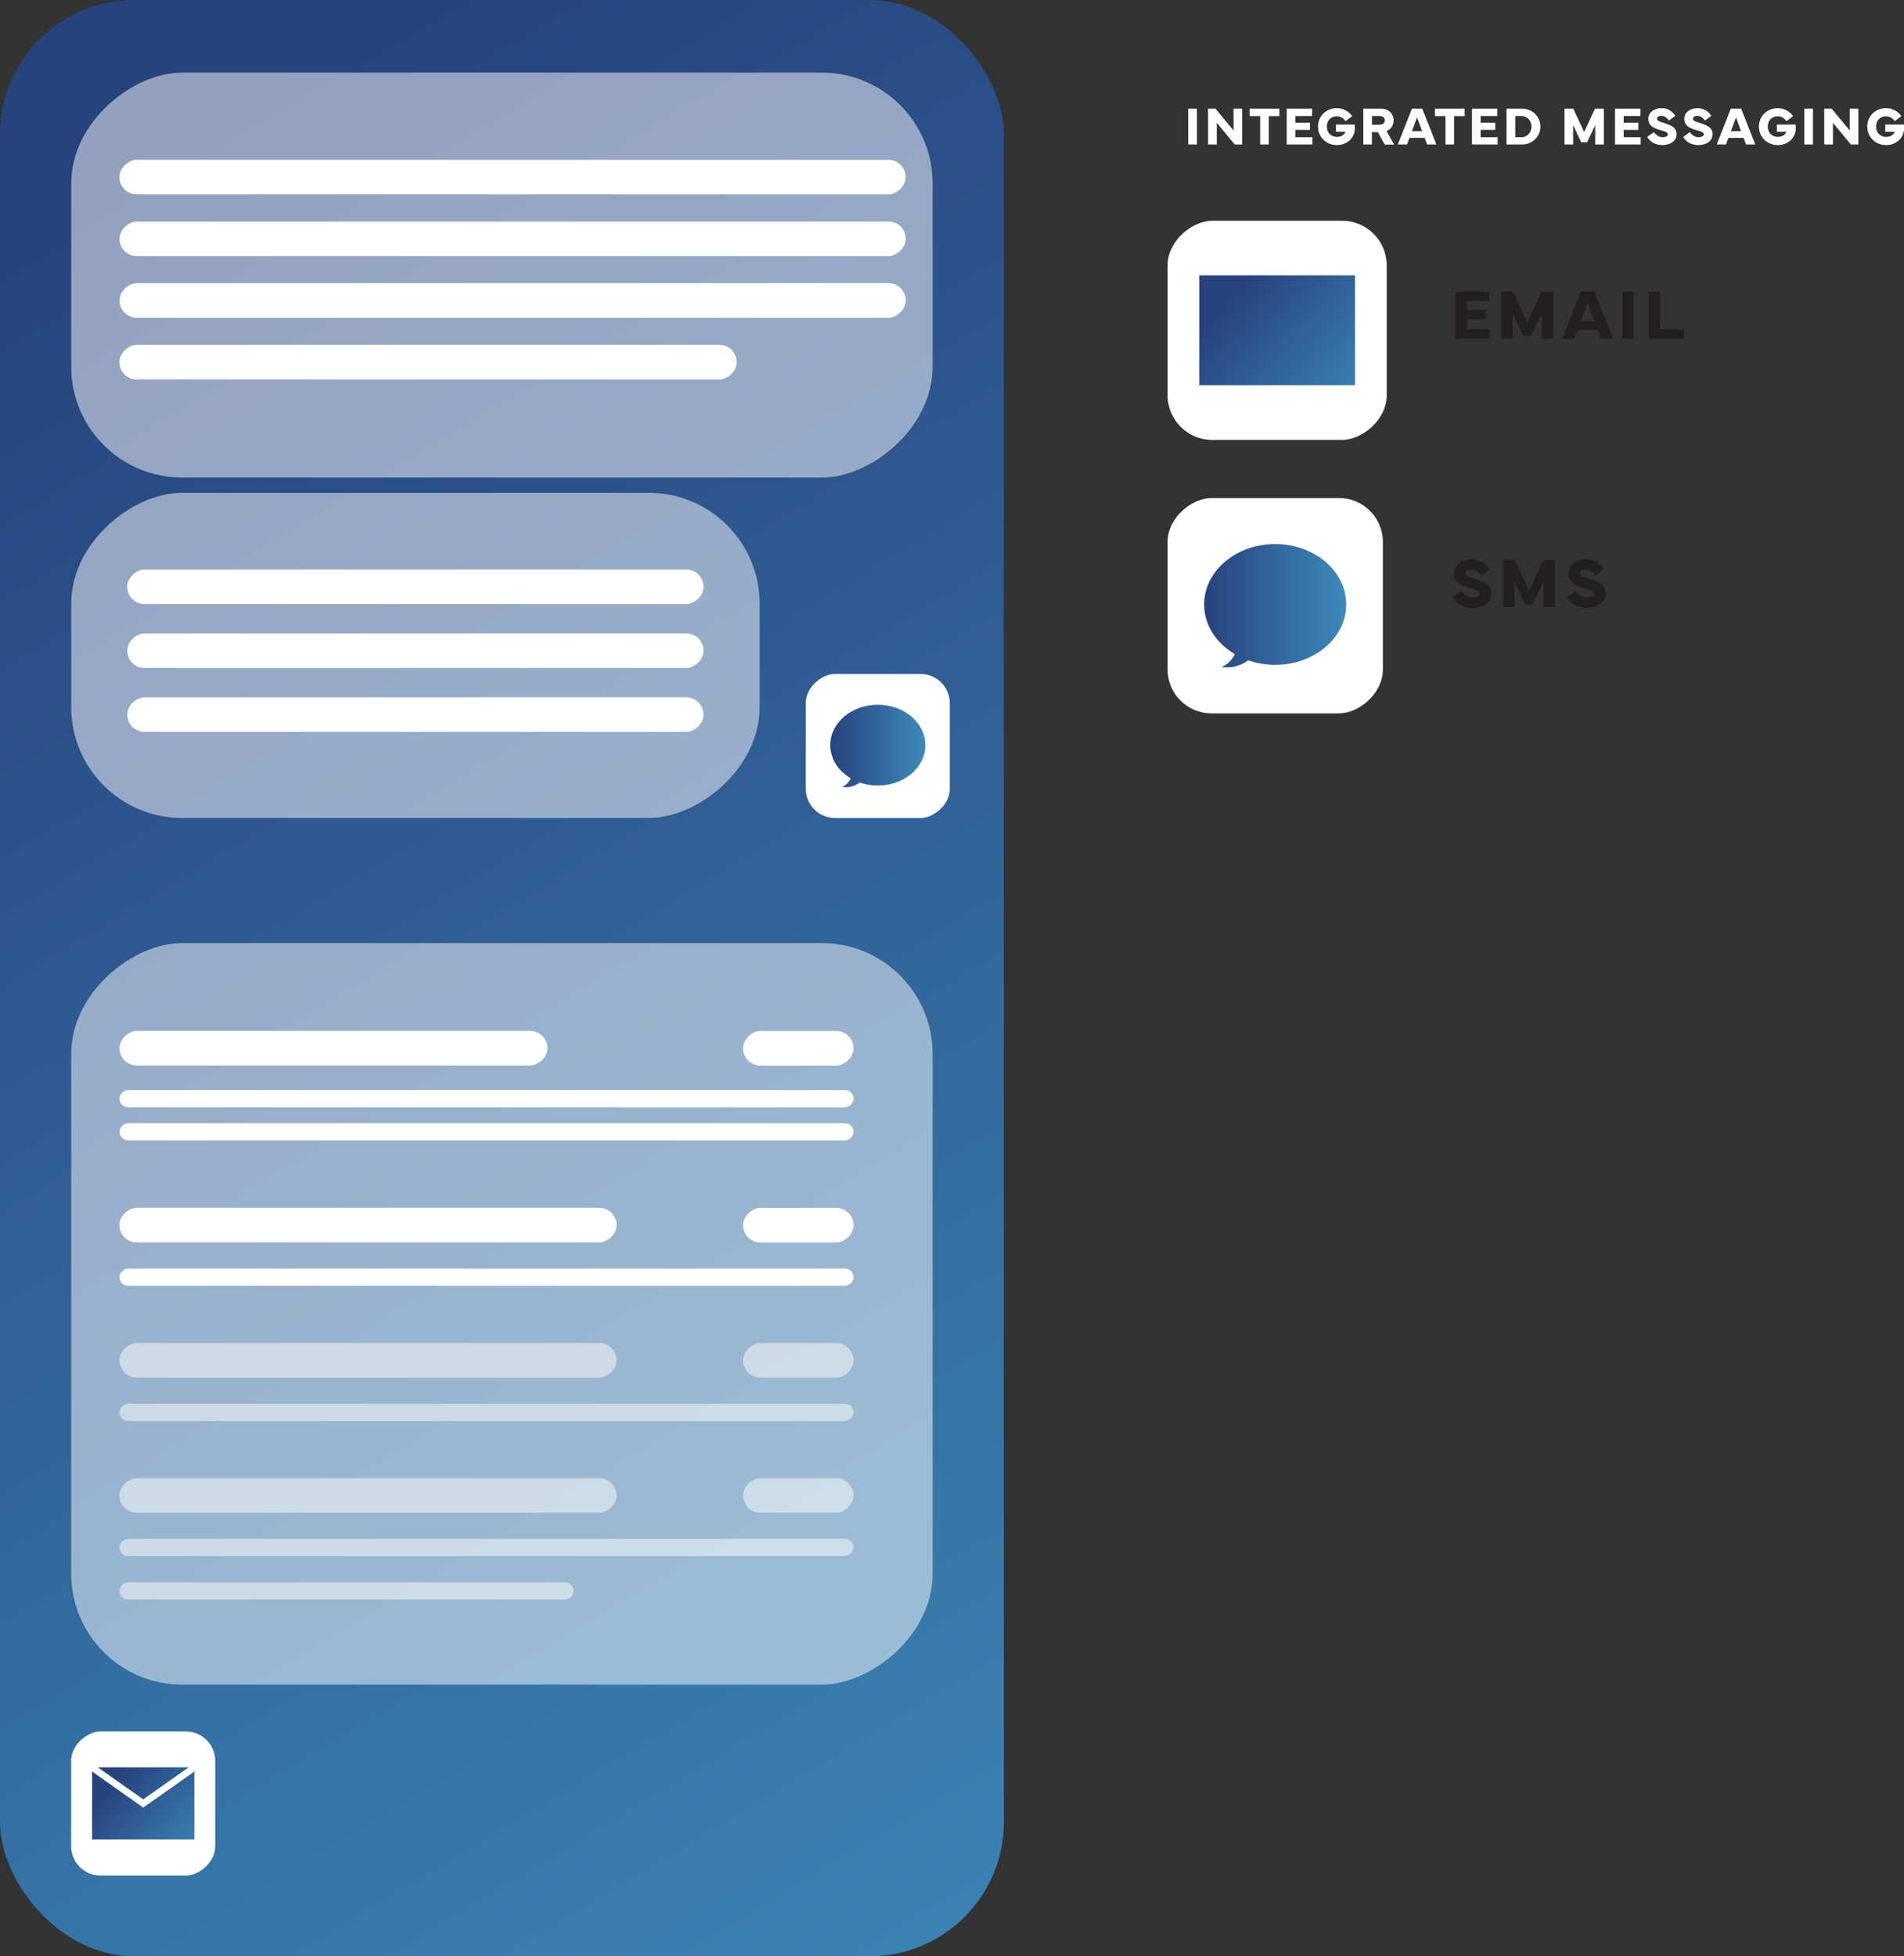 <?xml version="1.0" encoding="UTF-8"?><svg id="b" xmlns="http://www.w3.org/2000/svg" width="218.16" height="224.13" xmlns:xlink="http://www.w3.org/1999/xlink" viewBox="0 0 218.16 224.13"><rect x="0" y="0" width="218.16" height="224.13" fill="#333333" stroke="none"/><defs><linearGradient id="d" x1="4.23" y1="23.54" x2="132.91" y2="237.33" gradientUnits="userSpaceOnUse"><stop offset="0" stop-color="#27427d"/><stop offset="1" stop-color="#3d8aba"/></linearGradient><linearGradient id="e" x1="95.13" y1="85.46" x2="106.03" y2="85.46" xlink:href="#d"/><linearGradient id="f" x1="13.12" y1="203.73" x2="23.38" y2="212.72" xlink:href="#d"/><linearGradient id="g" x1="141.32" y1="33.46" x2="156.93" y2="47.14" xlink:href="#d"/><linearGradient id="h" x1="137.97" y1="69.39" x2="154.26" y2="69.39" xlink:href="#d"/></defs><g id="c"><rect width="115.02" height="224.13" rx="15.38" ry="15.38" fill="url(#d)" stroke-width="0"/><rect x="34.31" y="-17.84" width="46.39" height="98.7" rx="12.7" ry="12.7" transform="translate(89.02 -25.99) rotate(90)" fill="#fff" opacity=".5" stroke-width="0"/><rect x="15.04" y="101.17" width="84.95" height="98.7" rx="12.7" ry="12.7" transform="translate(208.03 93.01) rotate(90)" fill="#fff" opacity=".5" stroke-width="0"/><rect x="28.97" y="35.65" width="37.25" height="78.88" rx="12.7" ry="12.7" transform="translate(122.69 27.49) rotate(90)" fill="#fff" opacity=".5" stroke-width="0"/><rect x="56.75" y="-24.75" width="3.96" height="90.09" rx="1.98" ry="1.98" transform="translate(79.02 -38.44) rotate(90)" fill="#fff" stroke-width="0"/><rect x="56.75" y="-17.69" width="3.96" height="90.09" rx="1.98" ry="1.98" transform="translate(86.09 -31.37) rotate(90)" fill="#fff" stroke-width="0"/><rect x="56.75" y="-10.63" width="3.96" height="90.09" rx="1.98" ry="1.98" transform="translate(93.15 -24.31) rotate(90)" fill="#fff" stroke-width="0"/><rect x="47.07" y="6.12" width="3.96" height="70.73" rx="1.98" ry="1.98" transform="translate(90.53 -7.56) rotate(90)" fill="#fff" stroke-width="0"/><rect x="36.22" y="95.57" width="3.96" height="49.04" rx="1.98" ry="1.98" transform="translate(158.3 81.89) rotate(90)" fill="#fff" stroke-width="0"/><rect x="89.49" y="113.76" width="3.96" height="12.66" rx="1.98" ry="1.98" transform="translate(211.56 28.63) rotate(90)" fill="#fff" stroke-width="0"/><rect x="89.49" y="134.03" width="3.96" height="12.66" rx="1.98" ry="1.98" transform="translate(231.83 48.9) rotate(90)" fill="#fff" stroke-width="0"/><rect x="40.19" y="111.88" width="3.96" height="56.97" rx="1.98" ry="1.98" transform="translate(182.53 98.19) rotate(90)" fill="#fff" stroke-width="0"/><rect x="54.75" y="83.81" width="1.98" height="84.11" rx=".99" ry=".99" transform="translate(181.61 70.13) rotate(90)" fill="#fff" stroke-width="0"/><rect x="54.75" y="87.62" width="1.98" height="84.11" rx=".99" ry=".99" transform="translate(185.42 73.93) rotate(90)" fill="#fff" stroke-width="0"/><rect x="54.75" y="104.27" width="1.98" height="84.11" rx=".99" ry=".99" transform="translate(202.07 90.59) rotate(90)" fill="#fff" stroke-width="0"/><rect x="89.49" y="149.51" width="3.96" height="12.66" rx="1.98" ry="1.98" transform="translate(247.31 64.38) rotate(90)" fill="#fff" opacity=".5" stroke-width="0"/><rect x="40.19" y="127.36" width="3.96" height="56.97" rx="1.98" ry="1.98" transform="translate(198.01 113.68) rotate(90)" fill="#fff" opacity=".5" stroke-width="0"/><rect x="54.75" y="119.75" width="1.98" height="84.11" rx=".99" ry=".99" transform="translate(217.55 106.07) rotate(90)" fill="#fff" opacity=".5" stroke-width="0"/><rect x="89.49" y="164.99" width="3.96" height="12.66" rx="1.98" ry="1.98" transform="translate(262.79 79.86) rotate(90)" fill="#fff" opacity=".5" stroke-width="0"/><rect x="40.19" y="142.84" width="3.96" height="56.97" rx="1.98" ry="1.98" transform="translate(213.49 129.16) rotate(90)" fill="#fff" opacity=".5" stroke-width="0"/><rect x="54.75" y="135.24" width="1.98" height="84.11" rx=".99" ry=".99" transform="translate(233.03 121.55) rotate(90)" fill="#fff" opacity=".5" stroke-width="0"/><rect x="38.71" y="156.25" width="1.98" height="52.04" rx=".99" ry=".99" transform="translate(221.97 142.57) rotate(90)" fill="#fff" opacity=".5" stroke-width="0"/><rect x="45.62" y="34.22" width="3.96" height="66.03" rx="1.98" ry="1.98" transform="translate(114.83 19.63) rotate(90)" fill="#fff" stroke-width="0"/><rect x="45.62" y="41.54" width="3.96" height="66.03" rx="1.98" ry="1.98" transform="translate(122.15 26.95) rotate(90)" fill="#fff" stroke-width="0"/><rect x="45.62" y="48.86" width="3.96" height="66.03" rx="1.98" ry="1.98" transform="translate(129.47 34.27) rotate(90)" fill="#fff" stroke-width="0"/><rect x="92.32" y="77.21" width="16.51" height="16.51" rx="3.37" ry="3.37" transform="translate(186.04 -15.11) rotate(90)" fill="#fff" stroke-width="0"/><path d="m100.58,80.74c-3.01,0-5.45,2.07-5.45,4.63,0,1.58.93,2.97,2.35,3.8-.14.3-.44.79-1.02.98,1.03.17,1.76-.28,2.05-.5.64.22,1.33.35,2.07.35,3.01,0,5.45-2.07,5.45-4.63s-2.44-4.63-5.45-4.63Z" fill="url(#e)" stroke-width="0"/><rect x="8.16" y="198.37" width="16.51" height="16.51" rx="3.37" ry="3.37" transform="translate(223.03 190.21) rotate(90)" fill="#fff" stroke-width="0"/><rect x="10.55" y="202.48" width="11.73" height="8.27" fill="url(#f)" stroke-width="0"/><polygon points="16.41 207.09 10.33 202.8 10.77 202.17 16.41 206.15 22.06 202.17 22.5 202.8 16.41 207.09" fill="#fff" stroke-width="0"/><path d="m137.14,16.55h-.99v-4.1h.99v4.1Z" fill="#fff" stroke-width="0"/><path d="m138.42,16.55v-4.1h.85l2.07,2.5v-2.5h.99v4.1h-.86l-2.05-2.48v2.48h-.99Z" fill="#fff" stroke-width="0"/><path d="m143.17,12.45h3.42v.85h-1.21v3.25h-.99v-3.25h-1.21v-.85Z" fill="#fff" stroke-width="0"/><path d="m147.43,12.45h2.91v.84h-1.92v.76h1.68v.83h-1.68v.84h1.95v.83h-2.94v-4.1Z" fill="#fff" stroke-width="0"/><path d="m153.17,12.39c.75,0,1.41.4,1.76.92l-.76.57c-.19-.27-.5-.56-1-.56-.69,0-1.14.5-1.14,1.18s.46,1.18,1.14,1.18c.46,0,.86-.19.99-.58h-1.08v-.83h2.14c.01.12.02.26.02.43,0,1.11-.91,1.92-2.06,1.92-1.22,0-2.16-.91-2.16-2.12s.95-2.11,2.16-2.11Z" fill="#fff" stroke-width="0"/><path d="m156.21,16.55v-4.1h2.07c.77,0,1.4.55,1.4,1.33,0,.59-.33,1.04-.81,1.24l.86,1.54h-1.07l-.78-1.42h-.69v1.41h-.99Zm.99-2.26h.87c.38,0,.6-.22.6-.51,0-.27-.22-.49-.6-.49h-.87v1Z" fill="#fff" stroke-width="0"/><path d="m161.78,12.45h1.18l1.62,4.1h-1.06l-.28-.75h-1.74l-.28.75h-1.06l1.62-4.1Zm0,2.58h1.17l-.58-1.58-.59,1.58Z" fill="#fff" stroke-width="0"/><path d="m164.4,12.45h3.42v.85h-1.21v3.25h-.99v-3.25h-1.21v-.85Z" fill="#fff" stroke-width="0"/><path d="m168.66,12.45h2.91v.84h-1.92v.76h1.68v.83h-1.68v.84h1.95v.83h-2.94v-4.1Z" fill="#fff" stroke-width="0"/><path d="m172.62,16.55v-4.1h1.79c1.16,0,2.09.91,2.09,2.05s-.93,2.05-2.09,2.05h-1.79Zm1.7-.83c.69,0,1.16-.56,1.16-1.22s-.47-1.21-1.16-1.21h-.7v2.43h.7Z" fill="#fff" stroke-width="0"/><path d="m179.25,12.45h1.02l1.24,2.68,1.24-2.68h1.02v4.1h-.99v-2.22l-.93,1.98h-.67l-.93-1.98v2.22h-.99v-4.1Z" fill="#fff" stroke-width="0"/><path d="m185.05,12.45h2.91v.84h-1.92v.76h1.68v.83h-1.68v.84h1.95v.83h-2.94v-4.1Z" fill="#fff" stroke-width="0"/><path d="m189.5,15.13c.23.36.62.59,1.01.59.32,0,.59-.13.59-.32,0-.26-.35-.34-.84-.49-.73-.22-1.4-.46-1.4-1.3,0-.76.74-1.22,1.49-1.22s1.25.35,1.61.88l-.73.54c-.18-.26-.48-.54-.88-.54-.29,0-.49.14-.49.33,0,.27.31.32.76.47.93.31,1.48.55,1.48,1.3,0,.86-.83,1.25-1.62,1.25-.74,0-1.43-.33-1.74-.94l.75-.54Z" fill="#fff" stroke-width="0"/><path d="m193.62,15.13c.23.36.62.59,1.01.59.32,0,.59-.13.59-.32,0-.26-.35-.34-.84-.49-.73-.22-1.4-.46-1.4-1.3,0-.76.74-1.22,1.49-1.22s1.25.35,1.61.88l-.73.54c-.18-.26-.48-.54-.88-.54-.29,0-.49.14-.49.33,0,.27.31.32.76.47.93.31,1.48.55,1.48,1.3,0,.86-.83,1.25-1.62,1.25-.74,0-1.43-.33-1.74-.94l.75-.54Z" fill="#fff" stroke-width="0"/><path d="m198.32,12.45h1.18l1.62,4.1h-1.06l-.28-.75h-1.74l-.28.75h-1.06l1.62-4.1Zm0,2.58h1.17l-.58-1.58-.59,1.58Z" fill="#fff" stroke-width="0"/><path d="m203.69,12.39c.75,0,1.41.4,1.76.92l-.76.57c-.19-.27-.5-.56-1-.56-.69,0-1.14.5-1.14,1.18s.46,1.18,1.14,1.18c.46,0,.86-.19.99-.58h-1.08v-.83h2.14c.01.12.02.26.02.43,0,1.11-.91,1.92-2.06,1.92-1.22,0-2.16-.91-2.16-2.12s.95-2.11,2.16-2.11Z" fill="#fff" stroke-width="0"/><path d="m207.73,16.55h-.99v-4.1h.99v4.1Z" fill="#fff" stroke-width="0"/><path d="m209.02,16.55v-4.1h.85l2.07,2.5v-2.5h.99v4.1h-.86l-2.05-2.48v2.48h-.99Z" fill="#fff" stroke-width="0"/><path d="m216.1,12.39c.75,0,1.41.4,1.76.92l-.76.57c-.19-.27-.5-.56-1-.56-.69,0-1.14.5-1.14,1.18s.46,1.18,1.14,1.18c.46,0,.86-.19.99-.58h-1.08v-.83h2.14c.01.12.02.26.02.43,0,1.11-.91,1.92-2.06,1.92-1.22,0-2.16-.91-2.16-2.12s.95-2.11,2.16-2.11Z" fill="#fff" stroke-width="0"/><rect x="133.78" y="25.29" width="25.11" height="25.11" rx="5.12" ry="5.12" transform="translate(184.18 -108.49) rotate(90)" fill="#fff" stroke-width="0"/><rect x="137.41" y="31.55" width="17.85" height="12.58" fill="url(#g)" stroke-width="0"/><path d="m166.79,33.4h3.83v1.1h-2.53v1h2.21v1.1h-2.21v1.1h2.57v1.1h-3.88v-5.41Z" fill="#231f20" stroke-width="0"/><path d="m172.02,33.4h1.34l1.63,3.53,1.63-3.53h1.34v5.41h-1.31v-2.92l-1.23,2.6h-.88l-1.23-2.6v2.92h-1.31v-5.41Z" fill="#231f20" stroke-width="0"/><path d="m181.14,33.4h1.55l2.14,5.41h-1.4l-.37-.99h-2.29l-.37.99h-1.4l2.13-5.41Zm0,3.4h1.54l-.77-2.09-.77,2.09Z" fill="#231f20" stroke-width="0"/><path d="m187.18,38.81h-1.31v-5.41h1.31v5.41Z" fill="#231f20" stroke-width="0"/><path d="m192.94,38.81h-4.05v-5.41h1.31v4.31h2.74v1.1Z" fill="#231f20" stroke-width="0"/><rect x="133.78" y="57.06" width="24.67" height="24.67" rx="5.03" ry="5.03" transform="translate(215.51 -76.72) rotate(90)" fill="#fff" stroke-width="0"/><path d="m146.11,62.33c-4.5,0-8.14,3.1-8.14,6.92,0,2.36,1.39,4.44,3.51,5.69-.21.44-.66,1.17-1.52,1.46,1.54.25,2.64-.43,3.06-.75.95.33,2,.52,3.09.52,4.5,0,8.14-3.1,8.14-6.92s-3.65-6.92-8.14-6.92Z" fill="url(#h)" stroke-width="0"/><path d="m167.44,67.68c.31.48.81.78,1.34.78.43,0,.78-.17.78-.42,0-.35-.46-.45-1.11-.65-.97-.29-1.85-.6-1.85-1.71,0-1,.97-1.61,1.96-1.61s1.65.46,2.13,1.16l-.97.71c-.24-.34-.63-.72-1.16-.72-.38,0-.64.18-.64.44,0,.36.41.42,1,.62,1.22.41,1.96.73,1.96,1.72,0,1.13-1.1,1.65-2.13,1.65-.97,0-1.88-.43-2.29-1.24l.98-.72Z" fill="#231f20" stroke-width="0"/><path d="m172.23,64.15h1.34l1.63,3.53,1.63-3.53h1.34v5.41h-1.31v-2.92l-1.23,2.6h-.88l-1.23-2.6v2.92h-1.31v-5.41Z" fill="#231f20" stroke-width="0"/><path d="m180.54,67.68c.31.48.81.78,1.34.78.43,0,.78-.17.78-.42,0-.35-.46-.45-1.11-.65-.97-.29-1.85-.6-1.85-1.71,0-1,.97-1.61,1.96-1.61s1.65.46,2.13,1.16l-.97.71c-.24-.34-.63-.72-1.16-.72-.38,0-.64.18-.64.44,0,.36.41.42,1,.62,1.22.41,1.96.73,1.96,1.72,0,1.13-1.1,1.65-2.13,1.65-.97,0-1.88-.43-2.29-1.24l.98-.72Z" fill="#231f20" stroke-width="0"/></g></svg>